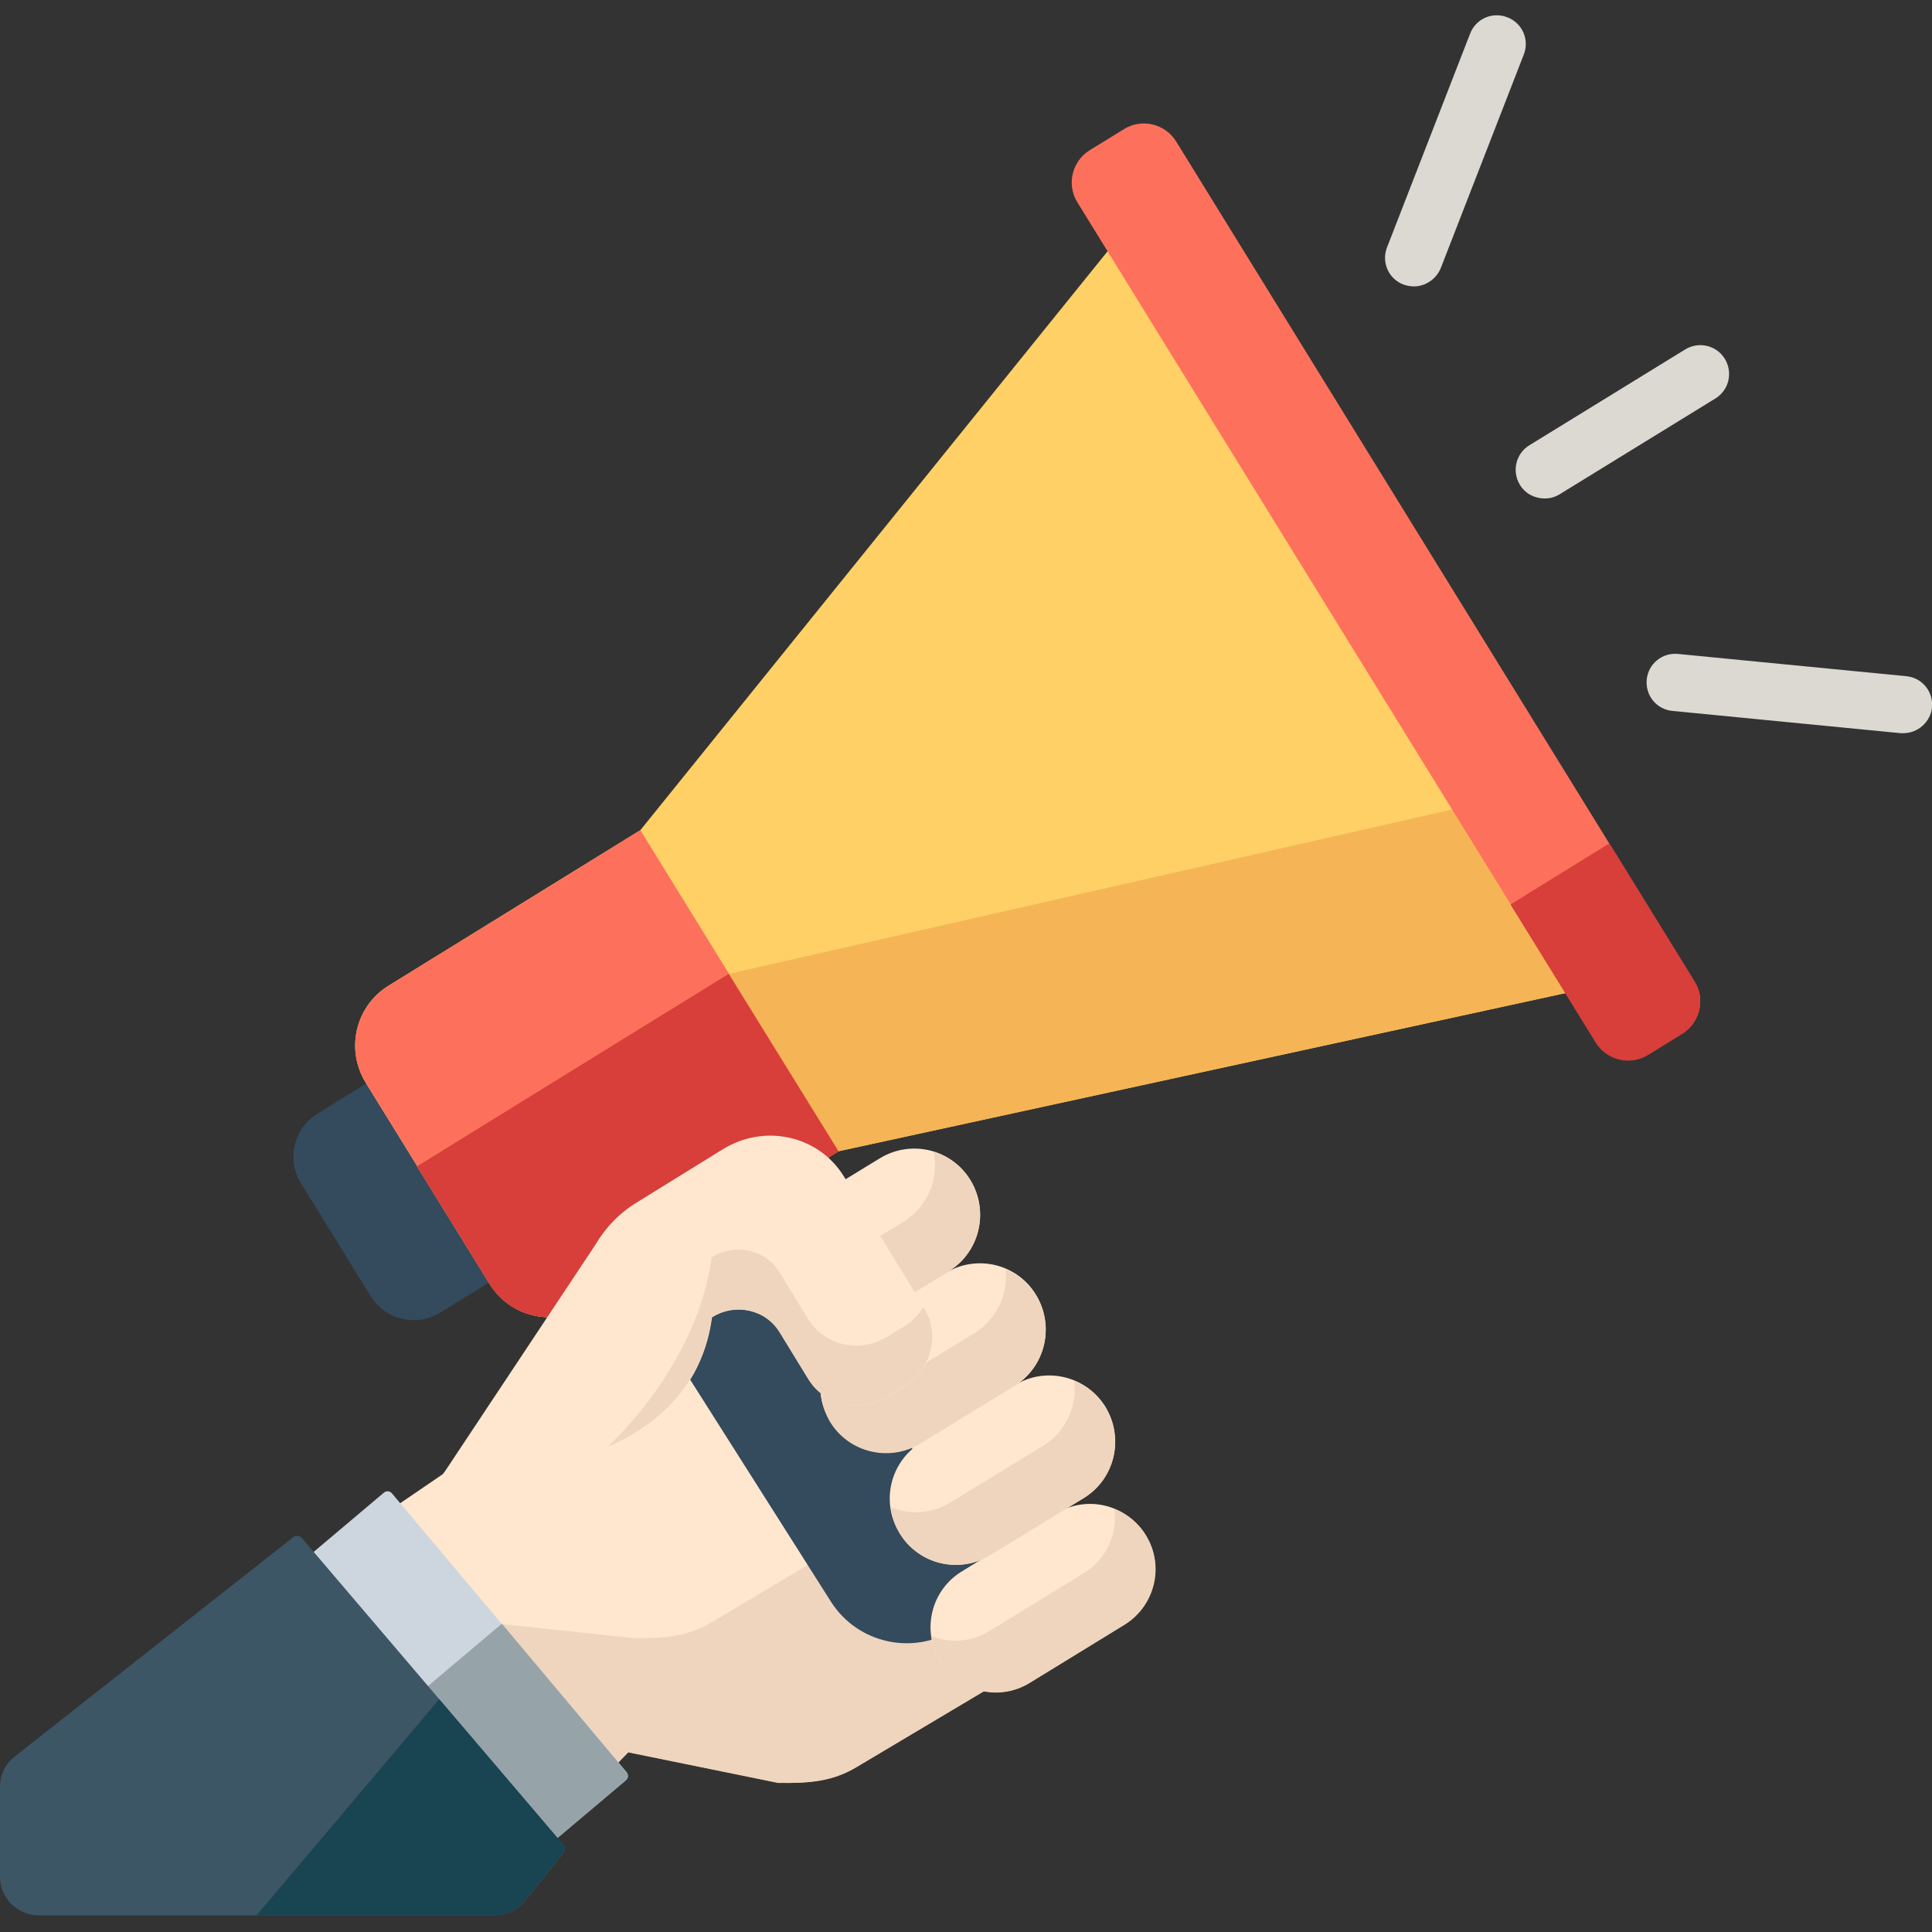 <?xml version="1.0" encoding="utf-8"?>
<!-- Generator: Adobe Illustrator 25.4.1, SVG Export Plug-In . SVG Version: 6.00 Build 0)  -->
<svg version="1.1" id="Layer_1" xmlns="http://www.w3.org/2000/svg" xmlns:xlink="http://www.w3.org/1999/xlink" x="0px" y="0px"
	 viewBox="0 0 512 512" style="enable-background:new 0 0 512 512;" xml:space="preserve">
<rect x="0" y="0" width="512" height="512" fill="#333333" stroke="none"/>
<style type="text/css">
	.st0{fill:#FFE7CF;}
	.st1{fill:#EFD5BD;}
	.st2{fill:#344A5D;}
	.st3{fill:#FED066;}
	.st4{fill:#F5B556;}
	.st5{fill:#FD715C;}
	.st6{fill:#D83E3A;}
	.st7{fill:#CDD6DF;}
	.st8{fill:#96A4AA;}
	.st9{fill:#DBD9D1;}
	.st10{fill:#3C5666;}
	.st11{fill:#194451;}
</style>
<g id="surface1">
	<path class="st0" d="M206.1,472.4l-39.7-8.1l-23,23.8l-78.3-61.8l52.2-35.6l55.5-60.8c9.3-10.2,25.8-8.7,33.1,3l65.8,75.4
		c9.9,11.4,7.1,29-5.9,36.8l-38.8,23.1C220.4,472.2,213.9,472.6,206.1,472.4z"/>
	<path class="st1" d="M271.8,408.3l-16.1-18.4l-66.9,39.9c-6.8,4.1-13.2,4.4-21,4.3l-34.8-3.7l-30,25.8l40.5,32l23-23.8l39.7,8.1
		c7.8,0.1,14.3-0.2,21-4.3l38.8-23.1C278.9,437.3,281.7,419.7,271.8,408.3z"/>
	<path class="st2" d="M269.8,409.9c-7.8-12-17.2-5.9-24.9-18c-7.8-12,1.7-18.1-6.1-30.1c-7.8-12-17.2-5.9-24.9-18
		c-7.8-12,1.7-18.1-6.1-30.1c-4.7-7.3-13.3-22.5-18.5-24.6l-41.8,20.7l72.8,114.8c7.1,11,21.8,14.2,32.8,7.1l13.9-9
		c4.3-2.7,5.6-8.4,2.9-12.7C269.9,410,269.9,409.9,269.8,409.9z"/>
	<path class="st2" d="M149.5,327.6l-32.9,20.3c-6.2,3.8-14.4,1.9-18.3-4.3l-18.6-30.1c-3.8-6.2-1.9-14.4,4.3-18.3l32.9-20.3
		c3.9-2.4,8.9-1.2,11.3,2.7l23.9,38.7C154.6,320.1,153.4,325.2,149.5,327.6z"/>
	<path class="st3" d="M169.7,220L103,261.2c-8.8,5.4-11.5,16.9-6.1,25.7l32.9,53.3c5.4,8.8,16.9,11.5,25.7,6.1l66.7-41.2l211-45.9
		L305.3,52L169.7,220z"/>
	<path class="st4" d="M403,210.4l-209.9,47.7c0,0-72.3,44.6-82.6,51l19.2,31.1c5.4,8.8,16.9,11.5,25.7,6.1l66.7-41.2l211-45.9
		L403,210.4z"/>
	<path class="st5" d="M222.2,305.1l-66.7,41.2c-8.8,5.4-20.3,2.7-25.7-6.1l-32.9-53.3c-5.4-8.8-2.7-20.3,6.1-25.7l66.7-41.2
		L222.2,305.1z"/>
	<path class="st6" d="M193.1,258.1c0,0-72.3,44.6-82.6,51l19.2,31.1c5.4,8.8,16.9,11.5,25.7,6.1l33.4-20.6l33.4-20.6L193.1,258.1z"
		/>
	<path class="st5" d="M445.8,273.9l-9.1,5.6c-4.7,2.9-10.9,1.4-13.8-3.3L285.5,53.6c-2.9-4.7-1.4-10.9,3.3-13.8l9.1-5.6
		c4.7-2.9,10.9-1.4,13.8,3.3l137.4,222.7C452,264.8,450.5,271,445.8,273.9z"/>
	<path class="st6" d="M449.1,260.1l-22.6-36.6l-26.2,16.2l22.6,36.6c2.9,4.7,9.1,6.2,13.8,3.3l9.1-5.6
		C450.5,271,452,264.8,449.1,260.1z"/>
	<path class="st0" d="M249.1,440.2c5,8.1,15.6,10.7,23.7,5.7l25.1-15.4c8.1-5,10.7-15.6,5.7-23.7c-5-8.1-15.6-10.7-23.7-5.7
		l-25.1,15.4C246.7,421.5,244.2,432.1,249.1,440.2z"/>
	<path class="st1" d="M303.7,406.9c-2-3.3-5-5.7-8.4-7c0.9,6.6-2.1,13.3-8.1,17l-25.1,15.4c-4.8,2.9-10.4,3.2-15.3,1.3
		c0.3,2.3,1.1,4.6,2.4,6.7c5,8.1,15.6,10.7,23.7,5.7l25.1-15.4C306.1,425.6,308.7,415,303.7,406.9z"/>
	<path class="st0" d="M238.4,406.3c5,8.3,15.8,10.9,24.1,5.8l24.7-15.1c8.2-5,10.8-15.8,5.8-24.1c-5-8.2-15.8-10.9-24.1-5.8
		l-24.7,15.1C235.9,387.3,233.3,398,238.4,406.3z"/>
	<path class="st1" d="M292.9,373c-2-3.3-4.9-5.7-8.2-7c0.8,6.6-2.2,13.4-8.2,17.1l-24.7,15.1c-5,3-10.8,3.3-15.8,1.2
		c0.3,2.4,1.1,4.7,2.4,6.9c5,8.3,15.8,10.9,24.1,5.8l24.7-15.1C295.4,392,298,381.2,292.9,373z"/>
	<path class="st0" d="M220,376.6c5,8.2,15.8,10.9,24.1,5.8l24.7-15.1c8.2-5,10.8-15.8,5.8-24.1c-5-8.3-15.8-10.9-24.1-5.8
		l-24.7,15.1C217.5,357.6,214.9,368.4,220,376.6z"/>
	<path class="st1" d="M274.5,343.3c-2-3.2-4.8-5.6-8-6.9c0.7,6.5-2.3,13.2-8.3,16.9l-24.7,15.1c-5,3.1-11,3.3-16,1.1
		c0.3,2.5,1.1,4.9,2.4,7.2c5,8.3,15.8,10.9,24.1,5.8l24.7-15.1C277,362.3,279.6,351.5,274.5,343.3z"/>
	<path class="st0" d="M202.6,346.2c5,8.2,15.8,10.9,24.1,5.8l24.7-15.1c8.2-5,10.8-15.8,5.8-24.1s-15.8-10.9-24.1-5.8l-24.7,15.1
		C200.2,327.2,197.6,337.9,202.6,346.2z"/>
	<path class="st1" d="M257.2,312.8c-2.3-3.8-5.9-6.4-9.8-7.6c1.5,7.1-1.5,14.6-8,18.6l-24.7,15.1c-4.5,2.7-9.6,3.2-14.3,1.8
		c0.4,1.9,1.1,3.7,2.2,5.5c5,8.2,15.8,10.9,24.1,5.8l24.7-15.1C259.6,331.9,262.2,321.1,257.2,312.8z"/>
	<path class="st0" d="M239.7,367.4l-4.6,2.8c-7.2,4.4-16.5,2.3-20.8-4.7l-7.6-12.4c-3.7-6.1-11.8-7.9-18-4
		c-6.2,45.8-71.3,41.6-71.3,41.6l40.3-60.7c2.7-4.6,6.4-8.5,11-11.3l22.8-14.1c11.1-6.9,25.4-3.7,32.1,7.1l21.4,35
		C249.2,353.7,246.9,362.9,239.7,367.4z"/>
	<path class="st1" d="M244.9,346.7l-0.2-0.3c-1.2,2-3,3.8-5.1,5.1l-4.6,2.8c-7.2,4.4-16.5,2.3-20.8-4.7l-7.6-12.4
		c-3.7-6.1-11.8-7.9-18-4c-2.6,19.2-14.4,37.6-27.5,50.2c13.3-5.8,25-16.1,27.5-34.3c6.2-3.9,14.3-2.1,18,4l7.6,12.4
		c4.3,7,13.6,9.1,20.8,4.7l4.6-2.8C246.9,362.9,249.2,353.7,244.9,346.7z"/>
	<path class="st7" d="M144.7,489.6l-64.1-76.2l21.1-17.8c0.7-0.6,1.7-0.5,2.2,0.2l62.1,73.8c0.6,0.7,0.5,1.7-0.2,2.2L144.7,489.6z"
		/>
	<path class="st8" d="M166,469.6l-33-39.3l-22.3,18.8l34.1,40.5l21.1-17.8C166.5,471.3,166.6,470.3,166,469.6z"/>
	<path class="st9" d="M409.3,132.1c-2.6,0-5.1-1.3-6.5-3.6c-2.2-3.6-1.1-8.3,2.5-10.5l41.3-25.4c3.6-2.2,8.3-1.1,10.5,2.5
		c2.2,3.6,1.1,8.3-2.5,10.5L413.3,131C412,131.8,410.7,132.1,409.3,132.1z"/>
	<path class="st9" d="M504.4,194.3c-0.2,0-0.5,0-0.7,0l-60.5-5.9c-4.2-0.4-7.2-4.1-6.8-8.3c0.4-4.2,4.1-7.2,8.3-6.8l60.5,5.9
		c4.2,0.4,7.2,4.1,6.8,8.3C511.6,191.3,508.3,194.3,504.4,194.3z"/>
	<path class="st9" d="M374.7,75.9c-0.9,0-1.9-0.2-2.8-0.5c-3.9-1.5-5.9-5.9-4.3-9.9l22-56.6c1.5-3.9,5.9-5.9,9.9-4.3
		c3.9,1.5,5.9,5.9,4.3,9.9l-22,56.6C380.6,74,377.7,75.9,374.7,75.9z"/>
	<path class="st10" d="M149.3,488.9l-69.3-81.3c-0.6-0.6-1.5-0.8-2.2-0.3L3.9,465.5c-2.5,1.9-3.9,4.9-3.9,8.1v23.7
		c0,5.7,4.6,10.3,10.3,10.3h120.8c3.1,0,6.1-1.4,8-3.8l10.1-12.6C149.8,490.5,149.8,489.5,149.3,488.9z"/>
	<path class="st11" d="M149.3,488.9l-32.9-38.6L68,507.6h63c3.1,0,6.1-1.4,8-3.8l10.1-12.6C149.8,490.5,149.8,489.5,149.3,488.9z"/>
</g>
</svg>
